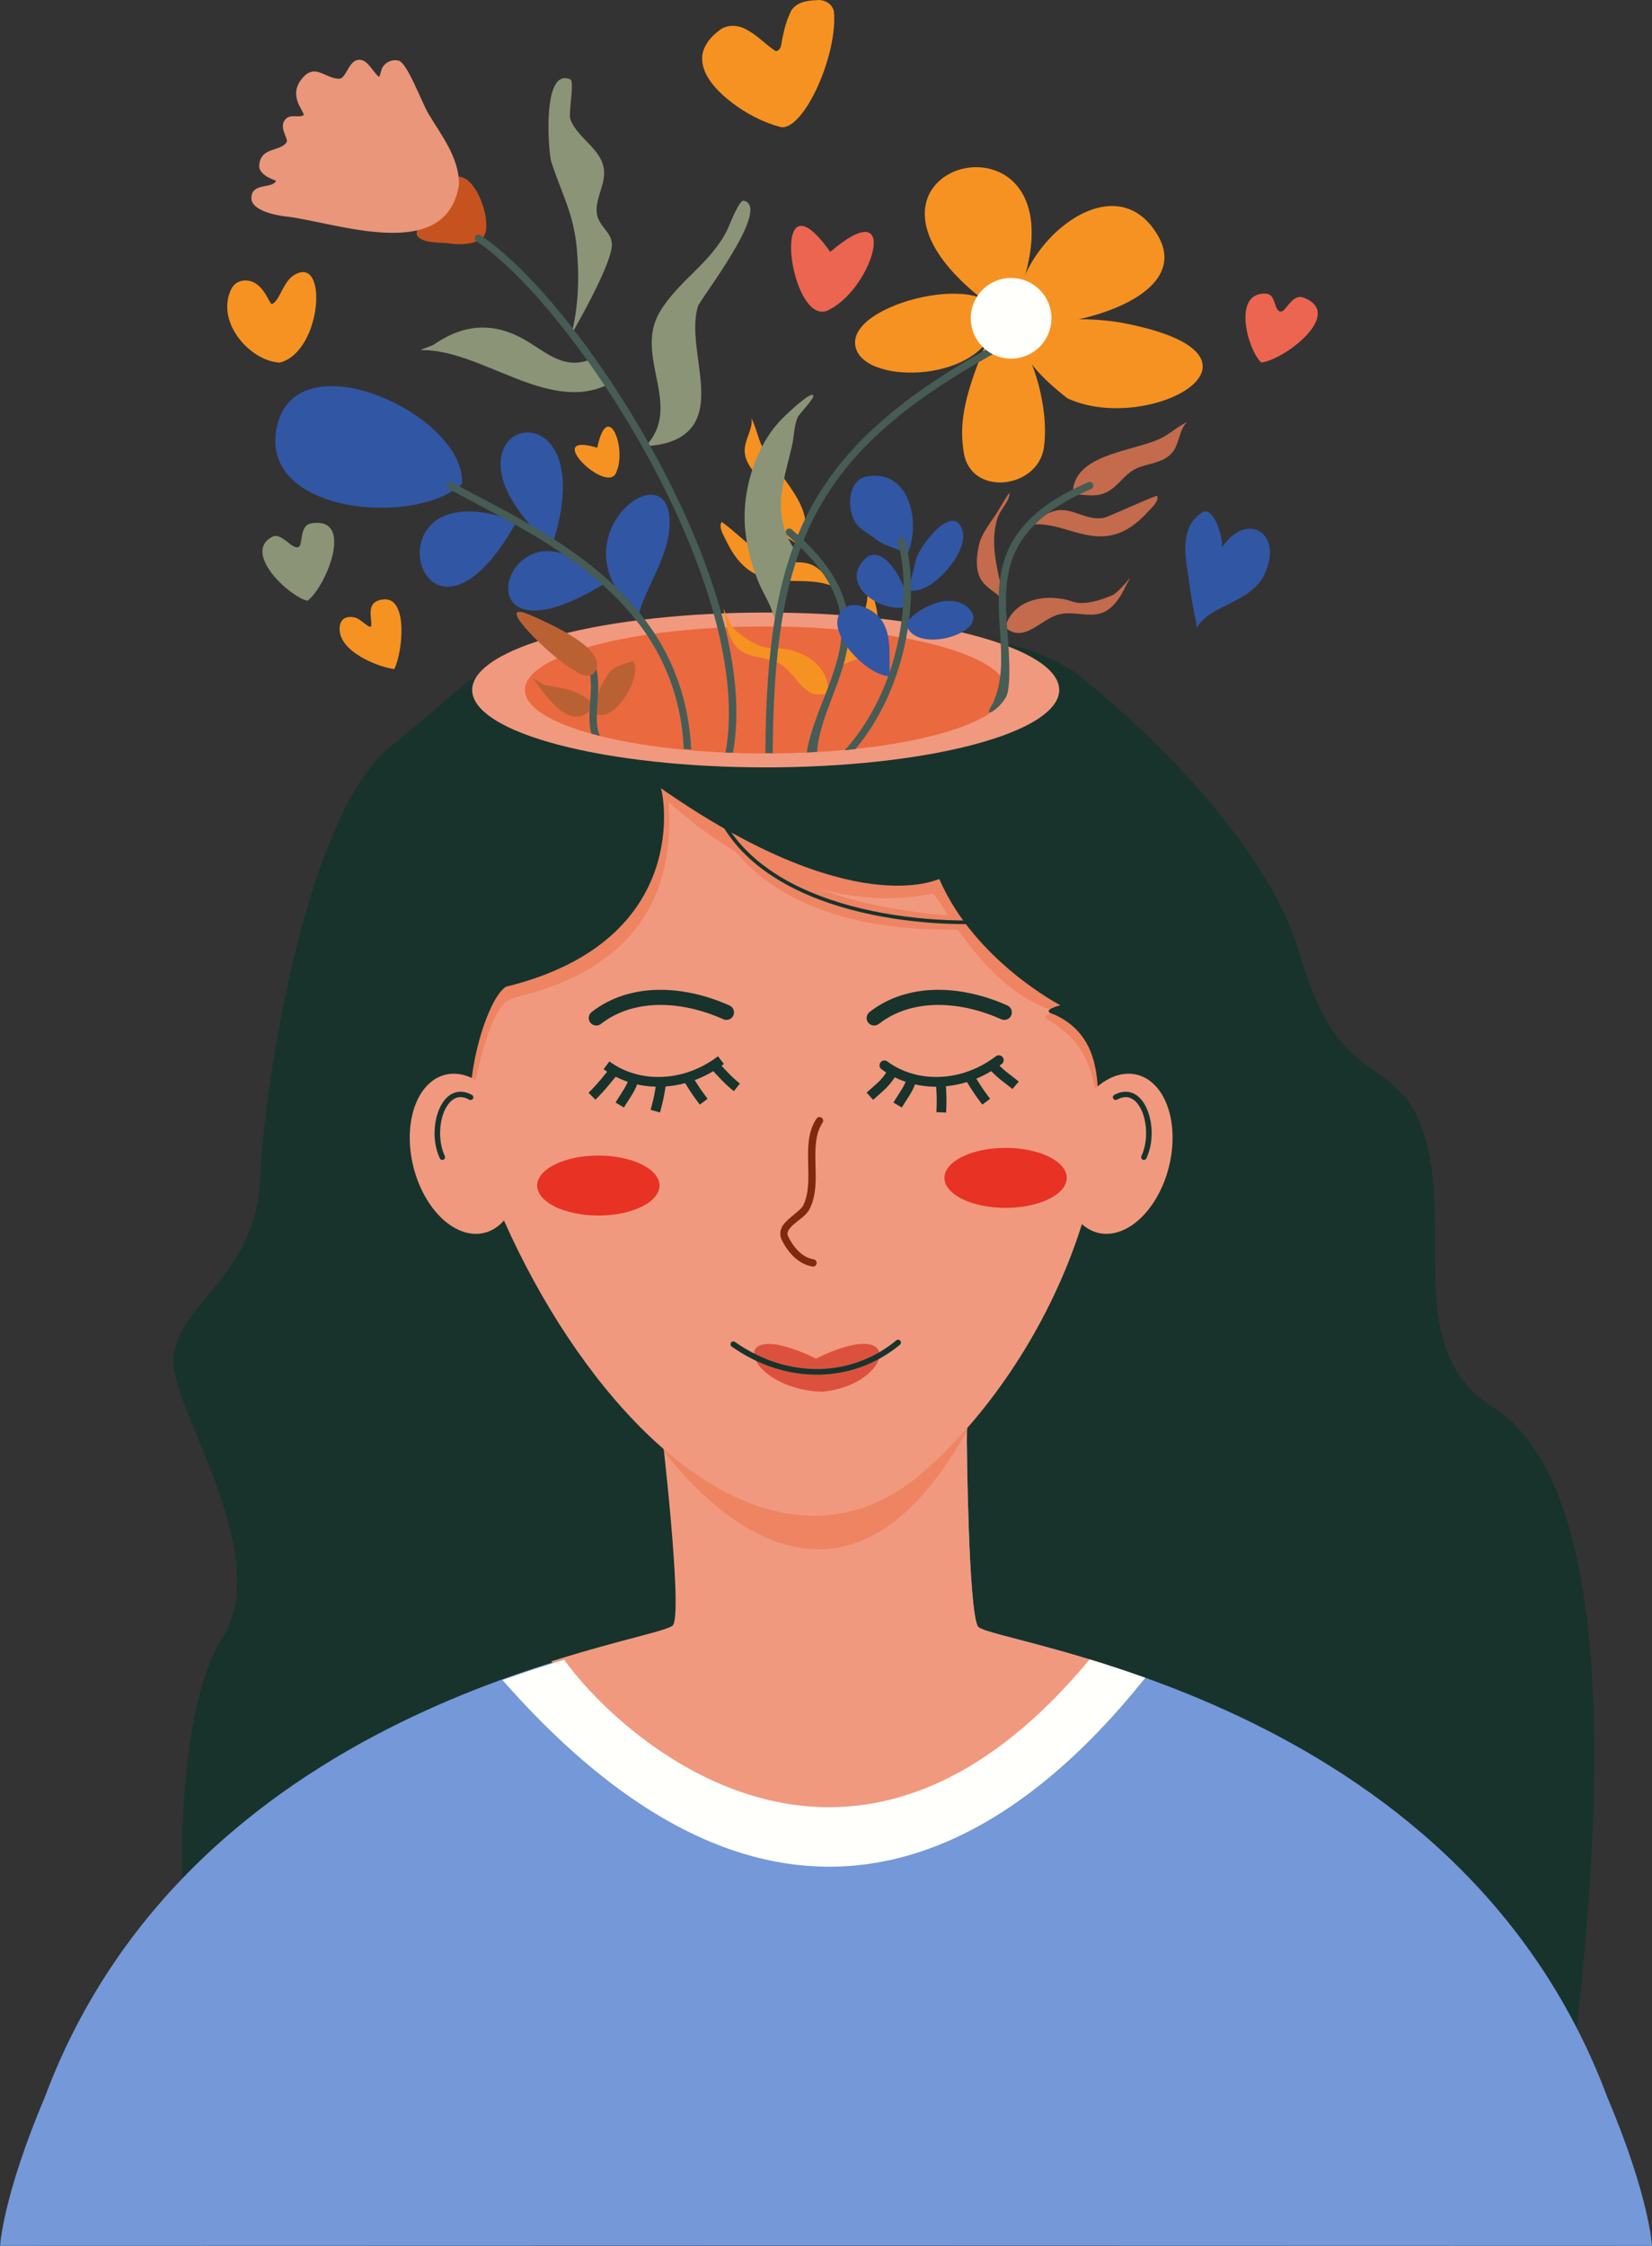 <svg xmlns="http://www.w3.org/2000/svg" zoomAndPan="magnify" preserveAspectRatio="xMidYMid meet" version="1.0"
     viewBox="125.18 26.82 556.53 756.42"><rect x="125.18" y="26.82" width="556.53" height="756.42" fill="#333333" stroke="none"/><defs><clipPath id="f8791e3282"><path d="M 125 506 L 682 506 L 682 783.297 L 125 783.297 Z M 125 506 " clip-rule="nonzero"/></clipPath><clipPath id="c4ae4f6b59"><path d="M 361 26.547 L 407 26.547 L 407 70 L 361 70 Z M 361 26.547 " clip-rule="nonzero"/></clipPath></defs><path fill="#17332c" d="M 607.977 425.293 L 560.016 460.977 C 560.016 460.977 538.449 442.789 515.102 429.684 C 514.91 429.574 514.766 429.492 514.574 429.387 C 513.914 430.117 513.246 430.855 512.559 431.645 C 509.211 435.477 498.188 436.41 498.352 431.875 C 498.926 416.109 465.469 447.992 459.449 456.871 C 420.75 513.973 440.406 589.492 457.605 580.895 C 474.805 572.301 652.957 743.523 652.957 743.523 C 653.34 720.891 684.914 540.637 629.605 501.691 C 602.152 485.859 610.531 454.16 607.977 425.293 Z M 607.977 425.293 " fill-opacity="1" fill-rule="nonzero"/><path fill="#17332c" d="M 227.867 410.387 C 223.215 409.051 218.703 407.781 214.215 406.52 C 213.48 413.266 212.992 419.289 212.816 424.023 C 211.59 456.871 183.176 467.238 183.609 485.473 C 184.043 503.707 217.922 551.031 199.68 579.25 C 181.438 607.469 185.41 699.379 192.238 672.996 C 199.059 646.637 374.609 584.457 369.082 555.371 C 364.895 533.352 303.578 411.887 283.945 438.117 C 273.465 452.121 303.621 396.473 259.438 402.105 C 244.379 406.094 244.887 415.438 227.867 410.387 Z M 227.867 410.387 " fill-opacity="1" fill-rule="nonzero"/><g clip-path="url(#f8791e3282)"><path fill="#7498d8" d="M 403.465 506.312 L 355.383 509.461 L 356.039 512.727 C 356.039 512.727 355.559 568.824 352.324 574.598 C 349.09 580.371 191.355 596.988 140.383 732.855 C 126.004 766.82 125.215 783.207 125.215 783.207 L 403.465 783.133 L 681.711 783.207 C 681.711 783.207 680.922 766.82 666.547 732.855 C 615.57 596.988 457.84 580.371 454.605 574.598 C 451.371 568.824 450.891 512.727 450.891 512.727 C 449.148 503.945 413.871 506.992 403.465 506.312 Z M 403.465 506.312 " fill-opacity="1" fill-rule="nonzero"/></g><path fill="#f1997e" d="M 347.398 502.516 L 347.703 505.258 C 347.703 505.258 355.211 568.301 351.977 574.074 C 350.953 575.898 334.512 578.875 310.918 586.359 L 334.191 616.551 C 334.191 616.551 393.223 644.605 395.684 644.605 C 398.145 644.605 426.676 646.98 426.676 646.98 L 484.727 606.57 L 497.82 587.426 C 473.086 579.531 455.656 576.473 454.605 574.598 C 451.371 568.824 450.891 512.727 450.891 512.727 L 450.977 507.113 L 403.465 506.312 Z M 347.398 502.516 " fill-opacity="1" fill-rule="nonzero"/><path fill="#ee8462" d="M 450.973 507.551 L 348.559 512.82 C 348.668 513.805 348.75 514.512 348.875 515.648 C 366.777 538.742 411.391 579.941 450.953 508.609 Z M 450.973 507.551 " fill-opacity="1" fill-rule="nonzero"/><path fill="#f1997e" d="M 277.008 314.426 C 252.18 406.977 354.965 585.758 433.367 524.98 C 469.305 495.645 512.891 425.559 492.621 346.965 C 472.348 268.375 370.379 280.656 370.379 280.656 L 300.965 288.023 Z M 277.008 314.426 " fill-opacity="1" fill-rule="nonzero"/><path fill="#ee8462" d="M 281.965 390.574 L 284.746 394.227 C 284.746 394.227 289.445 366.059 297.273 363.273 C 305.102 360.492 354.594 352.883 350.414 297.059 C 349.43 295.34 390.516 337.883 439.23 327.801 C 440.953 326.816 455.344 359.277 479.578 367.023 C 480.934 368.254 477.086 368.254 477.332 369.48 C 477.578 370.711 491.598 375.188 494.121 394.227 C 494.293 399.098 498.207 391.531 498.207 391.531 C 498.207 391.531 531.984 322.883 494.586 315.012 C 457.191 307.141 363.207 295.586 363.207 295.586 L 339.586 288.945 L 328.27 305.422 L 290.488 340.496 L 270.656 354.754 Z M 281.965 390.574 " fill-opacity="1" fill-rule="nonzero"/><path fill="#ee8462" d="M 366.688 302.883 C 366.688 302.883 379.039 343.051 453.848 339.746 C 458.195 339.051 451.586 335.574 451.586 335.574 C 451.586 335.574 387.215 334.008 373.992 304.621 C 371.383 300.273 366.688 302.883 366.688 302.883 Z M 366.688 302.883 " fill-opacity="1" fill-rule="nonzero"/><path fill="#17332c" d="M 421.41 243.98 C 375.059 243.906 331.953 255.207 285.793 255.805 C 282.008 255.23 281.297 258.414 256.582 278.379 C 232.676 297.691 218.566 366.473 214.215 406.52 C 219.344 408.328 224.133 410.219 228.141 411.004 C 234.176 412.184 239.785 413.824 245.82 415.59 C 245.828 415.59 245.832 415.594 245.84 415.594 C 251.008 416.418 261.414 414.539 264.629 409.852 C 282.324 384.031 275.473 410.82 287.145 415.426 C 277.93 400.383 288.289 363.473 295.672 359.133 C 359.441 343.473 348.391 292.684 347.797 292.273 C 412.516 337.426 440.969 322.879 441.617 322.879 C 453.562 350.449 482.406 365.387 482.406 365.387 C 482.406 365.387 475.191 367.148 480.258 368.453 C 505.844 380.023 487.48 414.133 500.602 416.406 C 533.117 422.039 504.812 414.23 512.219 433.195 C 519.109 429.906 518.875 435.031 519.062 435.137 C 523.965 452.09 559.359 462.551 559.359 462.551 C 575.281 449.688 593.426 444.332 607.977 425.293 C 607.559 420.57 606.855 415.922 605.648 411.434 C 597.047 379.508 577.391 397.312 563.262 348.809 C 549.133 300.301 487.227 253.199 487.227 253.199 C 454.129 231.82 423.242 249.926 421.41 243.977 Z M 421.41 243.98 " fill-opacity="1" fill-rule="nonzero"/><path fill="#f1997e" d="M 482.012 259.195 C 482.012 259.625 481.969 260.051 481.891 260.477 C 481.812 260.902 481.691 261.328 481.535 261.754 C 481.375 262.176 481.176 262.602 480.941 263.023 C 480.703 263.445 480.426 263.867 480.109 264.285 C 479.793 264.703 479.441 265.117 479.047 265.531 C 478.652 265.945 478.223 266.359 477.754 266.766 C 477.281 267.176 476.773 267.578 476.23 267.98 C 475.684 268.383 475.102 268.781 474.484 269.176 C 473.863 269.57 473.207 269.961 472.516 270.344 C 471.824 270.73 471.098 271.113 470.336 271.488 C 469.57 271.863 468.773 272.238 467.941 272.602 C 467.109 272.969 466.246 273.328 465.344 273.684 C 464.445 274.039 463.516 274.387 462.551 274.73 C 461.586 275.074 460.59 275.41 459.566 275.738 C 458.539 276.07 457.48 276.391 456.395 276.707 C 455.309 277.023 454.191 277.332 453.047 277.637 C 451.902 277.938 450.734 278.23 449.535 278.516 C 448.336 278.805 447.109 279.082 445.859 279.352 C 444.609 279.625 443.332 279.887 442.031 280.141 C 440.734 280.395 439.41 280.641 438.066 280.879 C 436.719 281.113 435.352 281.344 433.965 281.562 C 432.578 281.781 431.168 281.992 429.742 282.195 C 428.312 282.395 426.871 282.586 425.406 282.77 C 423.945 282.953 422.465 283.125 420.969 283.289 C 419.473 283.449 417.965 283.605 416.441 283.75 C 414.918 283.891 413.383 284.027 411.832 284.148 C 410.285 284.273 408.727 284.387 407.156 284.492 C 405.586 284.594 404.008 284.688 402.422 284.77 C 400.832 284.855 399.238 284.926 397.637 284.988 C 396.039 285.051 394.434 285.105 392.82 285.148 C 391.211 285.188 389.598 285.219 387.98 285.242 C 386.367 285.262 384.746 285.273 383.129 285.273 C 381.512 285.273 379.895 285.262 378.277 285.242 C 376.66 285.219 375.047 285.188 373.438 285.148 C 371.828 285.105 370.223 285.051 368.621 284.988 C 367.02 284.926 365.426 284.855 363.84 284.77 C 362.254 284.688 360.672 284.594 359.105 284.492 C 357.535 284.387 355.977 284.273 354.426 284.148 C 352.879 284.027 351.34 283.891 349.816 283.75 C 348.293 283.605 346.785 283.449 345.289 283.289 C 343.793 283.125 342.316 282.953 340.852 282.77 C 339.391 282.586 337.945 282.395 336.52 282.195 C 335.09 281.992 333.684 281.781 332.297 281.562 C 330.906 281.344 329.539 281.113 328.195 280.879 C 326.848 280.641 325.527 280.395 324.227 280.141 C 322.926 279.887 321.652 279.625 320.402 279.352 C 319.148 279.082 317.926 278.805 316.727 278.516 C 315.527 278.23 314.355 277.938 313.211 277.637 C 312.066 277.332 310.953 277.023 309.863 276.707 C 308.777 276.391 307.723 276.07 306.695 275.738 C 305.668 275.41 304.672 275.074 303.707 274.73 C 302.746 274.387 301.812 274.039 300.914 273.684 C 300.016 273.328 299.148 272.969 298.316 272.602 C 297.484 272.238 296.688 271.863 295.926 271.488 C 295.164 271.113 294.434 270.73 293.742 270.344 C 293.051 269.961 292.395 269.57 291.777 269.176 C 291.156 268.781 290.574 268.383 290.031 267.98 C 289.484 267.578 288.977 267.176 288.508 266.766 C 288.039 266.359 287.605 265.945 287.215 265.531 C 286.82 265.117 286.465 264.703 286.148 264.285 C 285.832 263.867 285.559 263.445 285.32 263.023 C 285.082 262.602 284.883 262.176 284.727 261.754 C 284.566 261.328 284.449 260.902 284.367 260.477 C 284.289 260.051 284.25 259.625 284.25 259.195 C 284.25 258.77 284.289 258.344 284.367 257.918 C 284.449 257.492 284.566 257.066 284.727 256.641 C 284.883 256.215 285.082 255.793 285.32 255.371 C 285.559 254.949 285.832 254.527 286.148 254.109 C 286.465 253.691 286.82 253.273 287.215 252.859 C 287.605 252.449 288.039 252.035 288.508 251.629 C 288.977 251.219 289.484 250.812 290.031 250.414 C 290.574 250.012 291.156 249.613 291.777 249.219 C 292.395 248.824 293.051 248.434 293.742 248.047 C 294.434 247.664 295.164 247.281 295.926 246.906 C 296.688 246.527 297.484 246.156 298.316 245.793 C 299.148 245.426 300.016 245.066 300.914 244.711 C 301.812 244.355 302.746 244.008 303.707 243.664 C 304.672 243.32 305.668 242.984 306.695 242.656 C 307.723 242.324 308.777 242.004 309.863 241.688 C 310.953 241.371 312.066 241.062 313.211 240.758 C 314.355 240.457 315.527 240.164 316.727 239.875 C 317.926 239.59 319.148 239.312 320.402 239.039 C 321.652 238.77 322.926 238.508 324.227 238.254 C 325.527 238 326.848 237.754 328.195 237.516 C 329.539 237.277 330.906 237.051 332.297 236.832 C 333.684 236.613 335.09 236.402 336.52 236.199 C 337.945 236 339.391 235.809 340.852 235.625 C 342.316 235.441 343.797 235.27 345.289 235.105 C 346.785 234.941 348.293 234.789 349.816 234.645 C 351.34 234.504 352.879 234.367 354.426 234.246 C 355.977 234.121 357.535 234.008 359.105 233.902 C 360.672 233.801 362.254 233.707 363.84 233.621 C 365.426 233.539 367.02 233.465 368.621 233.402 C 370.223 233.34 371.828 233.289 373.438 233.246 C 375.047 233.207 376.66 233.176 378.277 233.152 C 379.895 233.133 381.512 233.121 383.129 233.121 C 384.746 233.121 386.367 233.133 387.98 233.152 C 389.598 233.176 391.211 233.207 392.82 233.246 C 394.434 233.289 396.039 233.34 397.637 233.402 C 399.238 233.465 400.832 233.539 402.422 233.621 C 404.008 233.707 405.586 233.801 407.156 233.902 C 408.727 234.008 410.285 234.121 411.832 234.246 C 413.383 234.367 414.918 234.504 416.441 234.645 C 417.965 234.789 419.473 234.941 420.969 235.105 C 422.465 235.27 423.945 235.441 425.406 235.625 C 426.871 235.809 428.312 236 429.742 236.199 C 431.168 236.402 432.578 236.613 433.965 236.832 C 435.352 237.051 436.719 237.277 438.066 237.516 C 439.41 237.754 440.734 238 442.031 238.254 C 443.332 238.508 444.609 238.77 445.859 239.039 C 447.109 239.312 448.336 239.59 449.535 239.875 C 450.734 240.164 451.902 240.457 453.047 240.758 C 454.191 241.062 455.309 241.371 456.395 241.688 C 457.48 242.004 458.539 242.324 459.566 242.656 C 460.59 242.984 461.586 243.32 462.551 243.664 C 463.516 244.008 464.445 244.355 465.344 244.711 C 466.246 245.066 467.109 245.426 467.941 245.793 C 468.773 246.156 469.57 246.527 470.336 246.906 C 471.098 247.281 471.824 247.664 472.516 248.047 C 473.207 248.434 473.863 248.824 474.484 249.219 C 475.102 249.613 475.684 250.012 476.23 250.414 C 476.773 250.812 477.281 251.219 477.754 251.629 C 478.223 252.035 478.652 252.449 479.047 252.859 C 479.441 253.273 479.793 253.691 480.109 254.109 C 480.426 254.527 480.703 254.949 480.941 255.371 C 481.176 255.793 481.375 256.215 481.535 256.641 C 481.691 257.066 481.812 257.492 481.891 257.918 C 481.969 258.344 482.012 258.77 482.012 259.195 Z M 482.012 259.195 " fill-opacity="1" fill-rule="nonzero"/><path fill="#eb693f" d="M 464.258 259.195 C 464.258 259.898 464.125 260.598 463.867 261.293 C 463.605 261.992 463.215 262.684 462.699 263.371 C 462.18 264.059 461.535 264.738 460.762 265.406 C 459.992 266.078 459.098 266.738 458.082 267.383 C 457.062 268.031 455.93 268.664 454.676 269.281 C 453.426 269.898 452.059 270.5 450.586 271.082 C 449.109 271.664 447.527 272.227 445.84 272.77 C 444.156 273.312 442.375 273.828 440.496 274.324 C 438.617 274.82 436.648 275.289 434.598 275.734 C 432.543 276.18 430.41 276.598 428.203 276.984 C 425.992 277.375 423.715 277.734 421.371 278.066 C 419.031 278.395 416.629 278.695 414.176 278.961 C 411.723 279.23 409.223 279.465 406.68 279.668 C 404.137 279.871 401.562 280.043 398.957 280.18 C 396.352 280.316 393.727 280.418 391.082 280.488 C 388.438 280.555 385.785 280.59 383.129 280.59 C 380.473 280.59 377.82 280.555 375.18 280.488 C 372.535 280.418 369.91 280.316 367.305 280.18 C 364.695 280.043 362.121 279.871 359.578 279.668 C 357.039 279.465 354.539 279.23 352.082 278.961 C 349.629 278.695 347.23 278.395 344.887 278.066 C 342.543 277.734 340.266 277.375 338.059 276.984 C 335.848 276.598 333.719 276.18 331.664 275.734 C 329.609 275.289 327.645 274.82 325.766 274.324 C 323.887 273.828 322.105 273.312 320.418 272.77 C 318.734 272.227 317.152 271.664 315.676 271.082 C 314.199 270.5 312.836 269.898 311.582 269.281 C 310.328 268.664 309.195 268.031 308.18 267.383 C 307.16 266.738 306.27 266.078 305.496 265.406 C 304.727 264.738 304.082 264.059 303.562 263.371 C 303.043 262.684 302.652 261.992 302.395 261.293 C 302.133 260.598 302.004 259.898 302.004 259.195 C 302.004 258.496 302.133 257.797 302.395 257.102 C 302.652 256.402 303.043 255.711 303.562 255.023 C 304.082 254.336 304.727 253.656 305.496 252.988 C 306.27 252.316 307.16 251.656 308.18 251.012 C 309.195 250.363 310.328 249.73 311.582 249.113 C 312.836 248.496 314.199 247.895 315.676 247.312 C 317.152 246.73 318.734 246.168 320.418 245.625 C 322.105 245.082 323.887 244.566 325.766 244.07 C 327.645 243.574 329.609 243.105 331.664 242.66 C 333.719 242.215 335.848 241.797 338.059 241.41 C 340.266 241.02 342.543 240.66 344.887 240.328 C 347.23 240 349.629 239.699 352.082 239.434 C 354.539 239.164 357.039 238.93 359.578 238.727 C 362.121 238.52 364.695 238.352 367.305 238.215 C 369.91 238.078 372.535 237.977 375.18 237.906 C 377.82 237.836 380.473 237.805 383.129 237.805 C 385.785 237.805 388.438 237.836 391.082 237.906 C 393.727 237.977 396.352 238.078 398.957 238.215 C 401.562 238.352 404.137 238.52 406.68 238.727 C 409.223 238.93 411.723 239.164 414.176 239.434 C 416.629 239.699 419.031 240 421.371 240.328 C 423.715 240.66 425.992 241.02 428.203 241.41 C 430.41 241.797 432.543 242.215 434.598 242.66 C 436.648 243.105 438.617 243.574 440.496 244.07 C 442.375 244.566 444.156 245.082 445.84 245.625 C 447.527 246.168 449.109 246.73 450.586 247.312 C 452.059 247.895 453.426 248.496 454.676 249.113 C 455.93 249.73 457.062 250.363 458.082 251.012 C 459.098 251.656 459.992 252.316 460.762 252.988 C 461.535 253.656 462.18 254.336 462.699 255.023 C 463.215 255.711 463.605 256.402 463.867 257.102 C 464.125 257.797 464.258 258.496 464.258 259.195 Z M 464.258 259.195 " fill-opacity="1" fill-rule="nonzero"/><path fill="#8b9477" d="M 324.398 147.785 C 315.68 151.254 310.379 146.43 303.32 142.062 C 292.34 135.262 282.117 135.508 271.492 142.77 C 270.234 143.629 265.82 144.711 267.348 144.711 C 287.504 144.711 309.336 165.621 329.277 156.656 C 332.355 155.273 324.871 151.125 324.398 147.785 Z M 324.398 147.785 " fill-opacity="1" fill-rule="nonzero"/><path fill="#8b9477" d="M 317.699 139.414 C 320.094 129.668 320.383 120.43 319.48 110.379 C 318.426 98.637 314.172 91.57 310.895 81.266 C 309.934 78.234 307.598 49.199 317.379 53.598 C 318.699 54.188 316.723 64.887 317.262 66.695 C 318.859 72.047 325.566 75.82 327.859 81.055 C 330.406 86.867 326.449 91.484 326.168 97.07 C 325.879 102.746 330.984 104.273 331.305 108.883 C 331.707 114.637 320.742 134.082 317.699 139.414 Z M 317.699 139.414 " fill-opacity="1" fill-rule="nonzero"/><path fill="#8b9477" d="M 342.684 177.074 C 349.234 176.758 356.531 174.848 359.676 168.387 C 364.75 157.957 356.863 141.742 360.289 130.004 C 360.973 127.656 385.363 96.578 375.707 94.406 C 374.168 94.062 370.793 103.008 370.188 104.223 C 364.512 115.648 353.844 121.199 347.5 131.789 C 338.5 146.82 355.531 163.508 342.684 177.074 Z M 342.684 177.074 " fill-opacity="1" fill-rule="nonzero"/><path fill="#f1997e" d="M 518.59 421.199 C 518.344 422.062 518.07 422.914 517.77 423.754 C 517.469 424.594 517.141 425.418 516.789 426.227 C 516.438 427.035 516.066 427.824 515.668 428.594 C 515.27 429.367 514.848 430.113 514.406 430.836 C 513.965 431.562 513.508 432.258 513.027 432.93 C 512.547 433.602 512.051 434.242 511.535 434.855 C 511.02 435.469 510.492 436.047 509.949 436.594 C 509.406 437.141 508.848 437.652 508.281 438.125 C 507.715 438.602 507.137 439.039 506.551 439.441 C 505.965 439.84 505.371 440.203 504.773 440.523 C 504.172 440.844 503.57 441.125 502.965 441.363 C 502.355 441.605 501.75 441.801 501.141 441.957 C 500.535 442.109 499.93 442.223 499.324 442.289 C 498.723 442.359 498.125 442.387 497.531 442.367 C 496.938 442.348 496.355 442.289 495.777 442.184 C 495.199 442.078 494.633 441.934 494.078 441.742 C 493.523 441.555 492.98 441.32 492.453 441.047 C 491.926 440.773 491.41 440.461 490.914 440.105 C 490.418 439.75 489.941 439.359 489.48 438.926 C 489.023 438.492 488.582 438.023 488.164 437.52 C 487.746 437.016 487.352 436.473 486.977 435.898 C 486.605 435.324 486.254 434.719 485.93 434.082 C 485.605 433.445 485.309 432.781 485.035 432.086 C 484.766 431.395 484.52 430.672 484.301 429.93 C 484.082 429.184 483.895 428.418 483.734 427.633 C 483.57 426.844 483.441 426.039 483.336 425.219 C 483.234 424.395 483.16 423.559 483.117 422.707 C 483.074 421.855 483.059 420.996 483.078 420.129 C 483.094 419.258 483.137 418.383 483.215 417.504 C 483.289 416.621 483.395 415.738 483.527 414.855 C 483.664 413.973 483.824 413.094 484.02 412.215 C 484.211 411.34 484.43 410.469 484.676 409.605 C 484.926 408.742 485.199 407.891 485.5 407.051 C 485.801 406.211 486.125 405.387 486.477 404.578 C 486.828 403.77 487.203 402.98 487.602 402.211 C 487.996 401.441 488.418 400.691 488.859 399.969 C 489.301 399.242 489.762 398.547 490.242 397.875 C 490.719 397.203 491.219 396.562 491.73 395.949 C 492.246 395.336 492.773 394.758 493.32 394.211 C 493.863 393.664 494.418 393.156 494.984 392.68 C 495.555 392.203 496.129 391.766 496.715 391.363 C 497.301 390.965 497.895 390.602 498.496 390.281 C 499.094 389.961 499.695 389.68 500.305 389.441 C 500.91 389.203 501.516 389.004 502.125 388.852 C 502.73 388.695 503.336 388.582 503.941 388.516 C 504.543 388.445 505.141 388.422 505.734 388.438 C 506.328 388.457 506.914 388.516 507.488 388.621 C 508.066 388.727 508.633 388.871 509.188 389.062 C 509.742 389.254 510.285 389.484 510.812 389.758 C 511.344 390.031 511.855 390.344 512.352 390.699 C 512.848 391.055 513.324 391.449 513.785 391.879 C 514.246 392.312 514.684 392.781 515.102 393.285 C 515.52 393.793 515.918 394.332 516.289 394.906 C 516.664 395.48 517.012 396.086 517.336 396.723 C 517.66 397.359 517.957 398.023 518.23 398.719 C 518.504 399.414 518.746 400.133 518.965 400.875 C 519.184 401.621 519.371 402.387 519.535 403.172 C 519.695 403.961 519.828 404.766 519.93 405.59 C 520.031 406.41 520.105 407.246 520.148 408.098 C 520.191 408.949 520.207 409.809 520.191 410.68 C 520.176 411.547 520.129 412.422 520.055 413.305 C 519.977 414.184 519.871 415.066 519.738 415.949 C 519.605 416.832 519.441 417.711 519.25 418.59 C 519.059 419.465 518.836 420.336 518.59 421.199 Z M 518.59 421.199 " fill-opacity="1" fill-rule="nonzero"/><path fill="#fffffb" d="M 492.262 585.688 C 411.207 683.426 333.602 611.547 315.246 585.824 C 312.082 586.762 308.754 587.797 305.281 588.93 C 303.68 589.453 302.039 590.004 300.379 590.57 C 300.121 590.66 299.863 590.746 299.605 590.836 C 297.914 591.418 296.203 592.016 294.457 592.645 C 396.598 708.922 475.207 636.695 511.016 591.887 C 504.355 589.5 498.078 587.457 492.262 585.688 Z M 492.262 585.688 " fill-opacity="1" fill-rule="nonzero"/><path fill="#3156a4" d="M 431.398 225.645 C 431.918 222.141 433.035 218.785 433.742 215.324 C 434.594 211.164 446.469 195.312 449.496 205.707 C 451.5 212.594 438.969 227.484 431.398 225.645 Z M 431.398 225.645 " fill-opacity="1" fill-rule="nonzero"/><path fill="#17332c" d="M 367.055 382.562 C 355.371 391.465 340.375 391.629 330.48 384.301 L 328.527 386.934 C 339.707 395.219 356.297 394.879 369.043 385.168 Z M 367.055 382.562 " fill-opacity="1" fill-rule="nonzero"/><path fill="#17332c" d="M 331.453 385.738 C 328.582 389.035 326.797 391.602 323.465 394.848 L 325.754 397.195 C 329.285 393.758 331.172 391.055 333.926 387.887 Z M 331.453 385.738 " fill-opacity="1" fill-rule="nonzero"/><path fill="#17332c" d="M 337.391 389.012 C 336.219 393.051 334.902 394.199 332.551 398.152 L 335.371 399.828 C 337.582 396.109 339.23 394.449 340.543 389.926 Z M 337.391 389.012 " fill-opacity="1" fill-rule="nonzero"/><path fill="#17332c" d="M 346.352 391.07 C 345.754 394.895 345.527 396.395 344.363 400.613 L 347.527 401.484 C 348.715 397.176 348.996 395.398 349.598 391.578 Z M 346.352 391.07 " fill-opacity="1" fill-rule="nonzero"/><path fill="#17332c" d="M 358.355 389.211 L 355.559 390.922 C 357.625 394.297 358.582 395.734 360.93 398.852 L 363.551 396.883 C 361.238 393.809 360.406 392.555 358.355 389.211 Z M 358.355 389.211 " fill-opacity="1" fill-rule="nonzero"/><path fill="#17332c" d="M 366.672 383.98 L 364.203 386.141 C 367.137 389.484 369.652 392.141 372.402 394.324 L 374.441 391.758 C 371.945 389.777 369.555 387.27 366.672 383.98 Z M 366.672 383.98 " fill-opacity="1" fill-rule="nonzero"/><path fill="#17332c" d="M 346.43 360.199 C 338.387 360.418 330.773 362.754 324.488 367.676 C 324.223 367.887 324.008 368.137 323.844 368.43 C 323.676 368.723 323.574 369.039 323.535 369.371 C 323.492 369.707 323.52 370.035 323.609 370.363 C 323.699 370.688 323.852 370.98 324.059 371.246 C 324.266 371.512 324.516 371.727 324.812 371.891 C 325.105 372.059 325.418 372.16 325.754 372.199 C 326.086 372.242 326.418 372.215 326.742 372.125 C 327.066 372.035 327.359 371.887 327.625 371.676 C 338.266 363.344 354.082 363.504 368.871 370.098 C 369.18 370.234 369.5 370.309 369.836 370.316 C 370.176 370.324 370.5 370.27 370.816 370.148 C 371.129 370.027 371.41 369.852 371.652 369.621 C 371.898 369.391 372.09 369.121 372.227 368.812 C 372.363 368.504 372.438 368.184 372.445 367.844 C 372.457 367.508 372.402 367.184 372.281 366.867 C 372.16 366.555 371.984 366.273 371.75 366.027 C 371.52 365.785 371.25 365.594 370.941 365.457 C 362.945 361.891 354.473 359.984 346.43 360.199 Z M 346.43 360.199 " fill-opacity="1" fill-rule="nonzero"/><path fill="#17332c" d="M 366.984 298.914 L 365.848 299.387 C 372.891 316.285 389.418 326.48 408.09 332.125 C 426.766 337.77 447.641 338.891 463.633 337.582 L 463.535 336.359 C 447.684 337.652 426.922 336.531 408.445 330.949 C 389.973 325.363 373.832 315.348 366.984 298.914 Z M 366.984 298.914 " fill-opacity="1" fill-rule="nonzero"/><path fill="#f69222" d="M 407.102 224.914 C 394.965 218.508 379.594 229.555 369.84 208.949 C 369.133 207.453 367.082 204.273 368.285 202.676 C 368.609 202.246 381.559 213.969 383.18 214.914 C 388.312 217.902 394.492 214.633 399.484 217.449 C 403.918 219.949 405.594 225.172 409.008 228.043 " fill-opacity="1" fill-rule="nonzero"/><path fill="#f69222" d="M 407.062 251.602 C 411.492 243.629 417.539 235.293 417.508 225.777 C 417.5 222.816 415.633 219.891 415.945 216.941 C 416.176 214.777 417.477 221.023 418.004 223.133 C 419.055 227.34 421.199 231.961 420.781 236.402 C 419.285 252.375 410.348 247.176 405.797 253.309 " fill-opacity="1" fill-rule="nonzero"/><path fill="#f69222" d="M 404.203 260.102 C 404.512 249.871 393.848 244.691 384.883 245.062 C 380.883 245.227 375.715 241.535 372.844 239.027 C 370.895 237.324 368.289 229.805 368.969 232.301 C 369.73 235.109 369.828 240.938 373.355 244.797 C 376.836 248.613 383.297 247.84 387.758 250.305 C 393.664 253.562 396.141 263.457 404.203 260.102 Z M 404.203 260.102 " fill-opacity="1" fill-rule="nonzero"/><path fill="#f69222" d="M 394.242 210.262 C 402.543 199.32 386.25 186.359 381.805 176.945 C 380.59 174.371 380.047 171.547 378.906 168.957 C 378.727 168.555 378.25 167.34 378.332 167.77 C 378.992 171.277 375.625 175.383 376.086 179.391 C 376.594 183.82 380.293 186.621 382.316 190.324 C 384.508 194.332 383.535 198.887 385.453 202.816 C 387.812 207.656 392.684 208.34 395.582 211.922 " fill-opacity="1" fill-rule="nonzero"/><path fill="#465c55" d="M 390.977 204.824 C 390.652 204.852 390.352 205.004 390.141 205.25 C 389.699 205.77 389.762 206.543 390.277 206.984 C 403.152 217.953 407.773 227.375 408.57 236.035 C 409.367 244.691 406.27 252.773 403.16 260.93 C 402.344 263.039 397.594 274.418 396.98 280.277 C 398.086 280.199 399.23 280.113 400.441 280.027 C 400.879 273.957 403.102 267.98 405.457 261.805 C 408.562 253.656 411.883 245.18 411.02 235.809 C 410.16 226.438 405.059 216.348 391.871 205.113 C 391.75 205.008 391.605 204.93 391.453 204.879 C 391.301 204.828 391.141 204.812 390.977 204.824 Z M 390.977 204.824 " fill-opacity="1" fill-rule="nonzero"/><path fill="#3156a4" d="M 424.918 254.566 C 417.363 254.668 401.777 238.734 409.203 231.984 C 411.152 230.215 413.75 230.316 416.078 231.215 C 426.812 235.348 424.488 245.934 424.918 254.566 Z M 424.918 254.566 " fill-opacity="1" fill-rule="nonzero"/><path fill="#8b9477" d="M 393.266 212.426 C 384.926 200.844 388.91 189.742 391.922 177.328 C 392.734 173.973 392.543 170.559 393.934 167.316 C 394.414 166.191 399.625 160.949 399.176 160.02 C 398.359 158.34 389.605 166.891 388.852 167.645 C 379.879 176.562 375.195 191.637 376.121 204.07 C 376.598 210.434 378.262 216.879 380.668 222.762 C 381.891 225.742 383.59 228.445 384.82 231.402 C 385.379 232.746 386.594 236.879 386.547 235.422 C 386.301 228.137 394.457 220.477 393.266 212.426 Z M 393.266 212.426 " fill-opacity="1" fill-rule="nonzero"/><path fill="#3156a4" d="M 299.191 202.547 C 245.836 182.094 266.82 260.758 299.191 202.547 Z M 299.191 202.547 " fill-opacity="1" fill-rule="nonzero"/><path fill="#3156a4" d="M 311.09 210.828 C 263.766 168.938 330.785 151.168 311.09 210.828 Z M 311.09 210.828 " fill-opacity="1" fill-rule="nonzero"/><path fill="#3156a4" d="M 431.328 232.145 C 432.301 226.988 423.172 207.973 416.312 215.285 C 408.004 224.141 422.199 233.203 430.227 231.262 " fill-opacity="1" fill-rule="nonzero"/><path fill="#3156a4" d="M 280.801 189.855 C 282.426 166.949 225.793 140.422 218.598 169.949 C 211.336 199.762 264.871 204.414 280.801 189.855 Z M 280.801 189.855 " fill-opacity="1" fill-rule="nonzero"/><path fill="#3156a4" d="M 328.449 223.59 C 296.98 186.656 275.699 255.926 328.449 223.59 Z M 328.449 223.59 " fill-opacity="1" fill-rule="nonzero"/><path fill="#3156a4" d="M 340.371 233.57 C 309.441 208.07 353.633 175.344 350.613 205.578 C 349.648 215.195 343.031 224.289 340.371 233.57 Z M 340.371 233.57 " fill-opacity="1" fill-rule="nonzero"/><path fill="#ec6551" d="M 404.863 111.648 C 383.609 81.633 391.406 139.047 404.738 131.02 C 419.477 123.391 428.859 91.172 404.863 111.648 Z M 404.863 111.648 " fill-opacity="1" fill-rule="nonzero"/><g clip-path="url(#c4ae4f6b59)"><path fill="#f69222" d="M 388.293 69.641 C 380.949 67.719 374.195 63.766 368.555 58.73 C 364.992 55.379 361.398 50.98 361.738 45.789 C 362.102 42.031 364.844 38.965 367.785 36.84 C 370.562 34.84 374.344 35.297 377.117 37.047 C 380.547 38.945 383.234 41.914 386.484 44.047 C 388.684 43.906 388.387 40.676 388.902 39.051 C 389.516 36.07 390.242 33.422 391.789 30.293 C 393.699 27.562 396.871 27.004 400.133 26.891 C 402.668 26.5 405.434 27.926 406.094 30.508 C 407.59 44.82 396.16 70.625 388.293 69.641 Z M 388.293 69.641 " fill-opacity="1" fill-rule="nonzero"/></g><path fill="#f69222" d="M 413.988 145.277 C 419.797 157.004 459.523 154.84 460.965 133.02 C 458.137 117.148 406.383 129.934 413.988 145.277 Z M 413.988 145.277 " fill-opacity="1" fill-rule="nonzero"/><path fill="#f69222" d="M 465.105 134.031 C 385.52 81.551 502.578 52.309 465.105 134.031 Z M 465.105 134.031 " fill-opacity="1" fill-rule="nonzero"/><path fill="#f69222" d="M 449.848 179.195 C 452.227 194.297 474.844 191.484 476.859 177.516 C 479.699 157.789 465.273 123.777 457.164 143.008 C 449.051 162.238 448.543 170.887 449.852 179.195 Z M 449.848 179.195 " fill-opacity="1" fill-rule="nonzero"/><path fill="#f69222" d="M 503.461 135.598 C 489.453 132.918 447.629 131.898 484.797 160.988 C 512.355 173.66 561.059 146.617 503.461 135.598 Z M 503.461 135.598 " fill-opacity="1" fill-rule="nonzero"/><path fill="#f69222" d="M 468.07 135.535 C 463.586 113.309 499.223 79.43 515.078 105.844 C 528.461 128.141 481.426 138.754 468.07 135.535 Z M 468.07 135.535 " fill-opacity="1" fill-rule="nonzero"/><path fill="#3156a4" d="M 430.863 213.5 C 427.66 211.367 423.43 210.922 420.398 208.535 C 418.234 206.832 414.812 205.109 413.336 202.762 C 410.355 198.023 410.672 188.039 417.777 187.16 C 432.488 185.344 435.188 203.922 430.863 213.5 Z M 430.863 213.5 " fill-opacity="1" fill-rule="nonzero"/><path fill="#8b9477" d="M 228.742 229.156 C 234.969 224.59 244.758 200.816 230.188 203.055 C 225.773 203.734 227.418 210.336 225.715 211.062 C 223.551 211.984 220.02 206.023 216.949 207.586 C 206.754 212.77 222.34 227.617 228.742 229.156 Z M 228.742 229.156 " fill-opacity="1" fill-rule="nonzero"/><path fill="#f69222" d="M 257.996 252.168 C 252.543 251.477 239.387 246.324 239.586 238.473 C 239.668 235.215 241.828 234.098 244.82 234.824 C 246.969 235.344 250.254 239.477 250.277 237.266 C 250.312 234.195 248.488 229.352 254.266 228.703 C 262.926 227.727 260.746 246.918 257.996 252.168 Z M 257.996 252.168 " fill-opacity="1" fill-rule="nonzero"/><path fill="#ba6134" d="M 325.348 266.16 C 325.383 263.781 326.445 261.504 327.148 259.25 C 327.73 257.395 328.98 255.543 330 253.902 C 331.199 251.969 333.426 251.027 335.516 250.383 C 335.727 250.316 338.379 249.367 338.523 249.555 C 341.945 254.039 332.02 271.891 324.898 266.73 " fill-opacity="1" fill-rule="nonzero"/><path fill="#f69222" d="M 219.453 148.938 C 233.781 145.223 235.852 112.043 224.102 119.562 C 220.547 121.836 219.391 128.047 216.871 129.219 C 215.922 129.66 214.188 121.781 208.375 121.301 C 206.031 121.109 204.031 122.18 203.027 124.297 C 197.738 135.461 209.609 148.52 219.453 148.938 Z M 219.453 148.938 " fill-opacity="1" fill-rule="nonzero"/><path fill="#c6531f" d="M 287.898 106.758 C 285.59 109.105 279.98 109.402 276.746 108.82 C 273.656 108.266 268.07 109.098 265.773 106.25 C 264 104.043 273.641 86.938 279.359 86.367 C 285.852 85.719 291.465 102.621 287.898 106.758 Z M 287.898 106.758 " fill-opacity="1" fill-rule="nonzero"/><path fill="#e9967b" d="M 279.836 88.906 C 279.789 79.793 273.984 72.59 269.504 65.109 C 267.207 61.277 262.453 48.016 259.461 47.242 C 257.309 46.684 255.062 47.711 253.957 49.625 C 253.707 50.059 253.062 52.836 252.902 52.727 C 250.703 51.207 248.914 46.133 245.422 47.066 C 242.523 47.836 241.699 53.391 239.359 53.348 C 234.41 53.258 231.168 47.578 226.539 53.785 C 224.602 56.379 224.582 58.918 225.703 61.805 C 225.816 62.102 227.652 65.418 227.582 65.48 C 226.191 66.727 223.281 65.059 221.469 66.852 C 218.781 69.516 222.465 73.574 221.738 74.715 C 219.656 77.988 212.977 76.18 212.512 82.473 C 212.242 86.062 218.242 87.621 218.207 87.699 C 216.941 90.547 209.867 88.145 209.867 93.586 C 209.867 97.773 218.324 99.371 221.203 99.684 C 238.113 101.508 275.57 116.156 279.836 88.906 Z M 279.836 88.906 " fill-opacity="1" fill-rule="nonzero"/><path fill="#3156a4" d="M 536.758 211.234 C 537.48 208.621 534.148 196.781 530.066 199.445 C 523.434 203.777 523.992 212.188 525.324 219.582 C 526.051 225.75 527.094 231.441 528.164 236.668 C 528.266 237.145 528.238 238.512 528.48 238.09 C 533.008 230.344 546.727 229.934 551.234 220.141 C 557.543 206.434 545.449 198.629 536.758 211.234 Z M 536.758 211.234 " fill-opacity="1" fill-rule="nonzero"/><path fill="#dc513d" d="M 400.082 484.375 C 368.398 468.945 375.805 494.586 402.012 495.562 C 425.641 493.48 430.891 469.211 400.082 484.375 Z M 400.082 484.375 " fill-opacity="1" fill-rule="nonzero"/><path fill="#17332c" d="M 427.816 478.035 C 427.555 478.012 427.32 478.086 427.121 478.254 C 412.129 490.688 390.676 491.383 372.781 478.773 C 372.566 478.621 372.328 478.566 372.07 478.613 C 371.809 478.656 371.602 478.789 371.453 479.004 C 371.301 479.219 371.246 479.457 371.293 479.715 C 371.336 479.977 371.465 480.184 371.684 480.336 C 390.191 493.379 412.684 492.707 428.34 479.723 C 428.543 479.555 428.656 479.336 428.68 479.074 C 428.703 478.812 428.633 478.582 428.465 478.379 C 428.297 478.176 428.078 478.059 427.816 478.035 Z M 427.816 478.035 " fill-opacity="1" fill-rule="nonzero"/><path fill="#17332c" d="M 460.668 382.562 C 448.98 391.465 433.988 391.629 424.094 384.301 C 423.918 384.172 423.727 384.078 423.516 384.027 C 423.305 383.973 423.09 383.965 422.875 383.996 C 422.66 384.027 422.461 384.098 422.273 384.211 C 422.086 384.32 421.93 384.465 421.801 384.641 C 421.668 384.812 421.578 385.008 421.527 385.219 C 421.473 385.43 421.461 385.641 421.496 385.859 C 421.527 386.074 421.598 386.273 421.711 386.461 C 421.824 386.648 421.965 386.805 422.141 386.934 C 433.32 395.219 449.91 394.879 462.656 385.168 C 462.828 385.035 462.969 384.875 463.078 384.688 C 463.188 384.5 463.258 384.301 463.285 384.086 C 463.316 383.871 463.305 383.656 463.246 383.445 C 463.191 383.238 463.098 383.047 462.969 382.871 C 462.836 382.699 462.676 382.559 462.488 382.449 C 462.301 382.34 462.098 382.27 461.883 382.242 C 461.668 382.211 461.453 382.223 461.242 382.281 C 461.035 382.336 460.84 382.43 460.668 382.562 Z M 460.668 382.562 " fill-opacity="1" fill-rule="nonzero"/><path fill="#17332c" d="M 424.832 386.09 C 422.777 390.273 420.707 391.551 417.121 394.809 L 419.328 397.234 C 422.758 394.117 425.441 392.289 427.773 387.535 Z M 424.832 386.09 " fill-opacity="1" fill-rule="nonzero"/><path fill="#17332c" d="M 431.008 389.012 C 429.836 393.051 428.516 394.199 426.164 398.152 L 428.98 399.828 C 431.195 396.109 432.844 394.449 434.156 389.926 Z M 431.008 389.012 " fill-opacity="1" fill-rule="nonzero"/><path fill="#17332c" d="M 443.762 391.41 L 440.484 391.629 C 440.746 395.488 440.852 397.004 440.648 401.375 L 443.922 401.527 C 444.133 397.062 444.02 395.27 443.762 391.41 Z M 443.762 391.41 " fill-opacity="1" fill-rule="nonzero"/><path fill="#17332c" d="M 453.523 389.211 L 450.727 390.922 C 452.793 394.297 453.754 395.734 456.098 398.852 L 458.719 396.883 C 456.406 393.809 455.574 392.555 453.523 389.211 Z M 453.523 389.211 " fill-opacity="1" fill-rule="nonzero"/><path fill="#17332c" d="M 460.301 384.004 L 457.797 386.117 C 461.043 389.953 463.992 391.66 466.238 393.594 L 468.383 391.113 C 465.816 388.902 463.223 387.453 460.301 384.004 Z M 460.301 384.004 " fill-opacity="1" fill-rule="nonzero"/><path fill="#17332c" d="M 440.043 360.199 C 432 360.418 424.387 362.754 418.105 367.676 C 417.84 367.887 417.621 368.137 417.457 368.43 C 417.293 368.723 417.188 369.039 417.148 369.371 C 417.105 369.707 417.133 370.035 417.223 370.359 C 417.312 370.688 417.461 370.98 417.672 371.246 C 417.879 371.512 418.129 371.727 418.422 371.891 C 418.719 372.059 419.031 372.16 419.367 372.203 C 419.703 372.242 420.031 372.215 420.355 372.125 C 420.68 372.035 420.977 371.887 421.242 371.676 C 431.879 363.344 447.691 363.504 462.48 370.098 C 462.789 370.234 463.113 370.309 463.449 370.316 C 463.785 370.328 464.113 370.27 464.43 370.152 C 464.742 370.031 465.023 369.855 465.27 369.621 C 465.512 369.391 465.703 369.121 465.84 368.812 C 465.98 368.504 466.051 368.184 466.062 367.844 C 466.07 367.508 466.016 367.184 465.895 366.867 C 465.773 366.551 465.598 366.273 465.363 366.027 C 465.133 365.781 464.863 365.594 464.555 365.457 C 456.555 361.891 448.086 359.984 440.043 360.199 Z M 440.043 360.199 " fill-opacity="1" fill-rule="nonzero"/><path fill="#e73224" d="M 347.352 426.102 C 347.352 426.434 347.316 426.762 347.25 427.094 C 347.184 427.422 347.086 427.746 346.953 428.07 C 346.824 428.398 346.66 428.719 346.465 429.035 C 346.266 429.352 346.039 429.66 345.781 429.965 C 345.523 430.273 345.234 430.57 344.918 430.863 C 344.602 431.152 344.254 431.438 343.879 431.711 C 343.504 431.988 343.102 432.254 342.676 432.508 C 342.246 432.762 341.793 433.008 341.316 433.242 C 340.84 433.477 340.34 433.699 339.82 433.906 C 339.297 434.117 338.758 434.312 338.195 434.496 C 337.633 434.68 337.055 434.852 336.461 435.008 C 335.867 435.164 335.258 435.305 334.633 435.43 C 334.012 435.559 333.375 435.668 332.73 435.766 C 332.086 435.859 331.43 435.941 330.77 436.004 C 330.105 436.07 329.441 436.117 328.77 436.152 C 328.098 436.184 327.426 436.199 326.75 436.199 C 326.074 436.199 325.402 436.184 324.73 436.152 C 324.059 436.117 323.395 436.07 322.73 436.004 C 322.07 435.941 321.418 435.859 320.77 435.766 C 320.125 435.668 319.492 435.559 318.867 435.43 C 318.242 435.305 317.633 435.164 317.039 435.008 C 316.445 434.852 315.867 434.68 315.305 434.496 C 314.746 434.312 314.203 434.117 313.684 433.906 C 313.16 433.699 312.66 433.477 312.184 433.242 C 311.707 433.008 311.254 432.762 310.828 432.508 C 310.398 432.254 309.996 431.988 309.621 431.711 C 309.246 431.438 308.902 431.152 308.582 430.863 C 308.266 430.57 307.977 430.273 307.719 429.965 C 307.461 429.66 307.234 429.352 307.039 429.035 C 306.84 428.719 306.676 428.398 306.547 428.07 C 306.414 427.746 306.316 427.422 306.25 427.094 C 306.184 426.762 306.148 426.434 306.148 426.102 C 306.148 425.773 306.184 425.441 306.25 425.113 C 306.316 424.785 306.414 424.457 306.547 424.133 C 306.68 423.809 306.84 423.488 307.039 423.172 C 307.234 422.855 307.461 422.543 307.719 422.238 C 307.977 421.934 308.266 421.633 308.582 421.344 C 308.902 421.051 309.246 420.77 309.621 420.492 C 309.996 420.219 310.398 419.953 310.828 419.695 C 311.254 419.441 311.707 419.195 312.184 418.961 C 312.66 418.73 313.16 418.508 313.684 418.297 C 314.203 418.086 314.746 417.891 315.305 417.707 C 315.867 417.523 316.445 417.352 317.039 417.199 C 317.633 417.043 318.242 416.898 318.867 416.773 C 319.492 416.648 320.125 416.535 320.77 416.441 C 321.418 416.344 322.07 416.266 322.73 416.199 C 323.395 416.133 324.059 416.086 324.73 416.055 C 325.402 416.02 326.074 416.004 326.75 416.004 C 327.426 416.004 328.098 416.02 328.77 416.055 C 329.441 416.086 330.105 416.133 330.77 416.199 C 331.43 416.266 332.086 416.344 332.73 416.441 C 333.375 416.535 334.012 416.648 334.633 416.773 C 335.258 416.898 335.867 417.043 336.461 417.199 C 337.055 417.352 337.633 417.523 338.195 417.707 C 338.758 417.891 339.297 418.086 339.82 418.297 C 340.34 418.508 340.84 418.73 341.316 418.961 C 341.793 419.195 342.246 419.441 342.676 419.695 C 343.102 419.953 343.504 420.219 343.879 420.492 C 344.254 420.77 344.602 421.051 344.918 421.344 C 345.234 421.633 345.523 421.934 345.781 422.238 C 346.039 422.543 346.266 422.855 346.465 423.172 C 346.66 423.488 346.824 423.809 346.953 424.133 C 347.086 424.457 347.184 424.785 347.25 425.113 C 347.316 425.441 347.352 425.773 347.352 426.102 Z M 347.352 426.102 " fill-opacity="1" fill-rule="nonzero"/><path fill="#e73224" d="M 484.547 423.52 C 484.547 423.848 484.512 424.18 484.445 424.508 C 484.379 424.836 484.281 425.164 484.148 425.488 C 484.02 425.812 483.855 426.133 483.66 426.449 C 483.461 426.766 483.234 427.078 482.977 427.383 C 482.719 427.688 482.43 427.984 482.113 428.277 C 481.793 428.57 481.449 428.852 481.074 429.129 C 480.699 429.402 480.297 429.668 479.871 429.922 C 479.441 430.18 478.988 430.422 478.512 430.656 C 478.035 430.891 477.535 431.113 477.016 431.324 C 476.492 431.531 475.949 431.73 475.391 431.914 C 474.828 432.098 474.25 432.266 473.656 432.422 C 473.062 432.578 472.453 432.719 471.828 432.848 C 471.207 432.973 470.57 433.086 469.926 433.18 C 469.281 433.277 468.625 433.355 467.965 433.422 C 467.301 433.484 466.637 433.535 465.965 433.566 C 465.293 433.598 464.621 433.613 463.945 433.613 C 463.27 433.613 462.598 433.598 461.926 433.566 C 461.254 433.535 460.59 433.484 459.926 433.422 C 459.266 433.355 458.609 433.277 457.965 433.18 C 457.32 433.086 456.684 432.973 456.062 432.848 C 455.438 432.719 454.828 432.578 454.234 432.422 C 453.641 432.266 453.062 432.098 452.5 431.914 C 451.941 431.73 451.398 431.531 450.875 431.324 C 450.355 431.113 449.855 430.891 449.379 430.656 C 448.902 430.422 448.449 430.18 448.02 429.922 C 447.594 429.668 447.191 429.402 446.816 429.129 C 446.441 428.852 446.098 428.57 445.777 428.277 C 445.461 427.984 445.172 427.688 444.914 427.383 C 444.656 427.078 444.43 426.766 444.23 426.449 C 444.035 426.133 443.871 425.812 443.742 425.488 C 443.609 425.164 443.512 424.836 443.445 424.508 C 443.379 424.18 443.344 423.848 443.344 423.52 C 443.344 423.188 443.379 422.855 443.445 422.527 C 443.512 422.199 443.609 421.871 443.742 421.547 C 443.871 421.223 444.035 420.902 444.23 420.586 C 444.43 420.27 444.656 419.961 444.914 419.652 C 445.172 419.348 445.461 419.051 445.777 418.758 C 446.098 418.465 446.441 418.184 446.816 417.906 C 447.191 417.633 447.594 417.367 448.02 417.113 C 448.449 416.855 448.902 416.613 449.379 416.379 C 449.855 416.145 450.355 415.922 450.875 415.711 C 451.398 415.504 451.941 415.305 452.5 415.121 C 453.062 414.938 453.641 414.77 454.234 414.613 C 454.828 414.457 455.438 414.316 456.062 414.188 C 456.684 414.062 457.32 413.953 457.965 413.855 C 458.609 413.758 459.266 413.68 459.926 413.613 C 460.59 413.551 461.254 413.5 461.926 413.469 C 462.598 413.438 463.27 413.422 463.945 413.422 C 464.621 413.422 465.293 413.438 465.965 413.469 C 466.637 413.5 467.301 413.551 467.965 413.613 C 468.625 413.68 469.281 413.758 469.926 413.855 C 470.57 413.953 471.207 414.062 471.828 414.188 C 472.453 414.316 473.062 414.457 473.656 414.613 C 474.25 414.77 474.828 414.938 475.391 415.121 C 475.949 415.305 476.492 415.504 477.016 415.711 C 477.535 415.922 478.035 416.145 478.512 416.379 C 478.988 416.613 479.441 416.855 479.871 417.113 C 480.297 417.367 480.699 417.633 481.074 417.906 C 481.449 418.184 481.793 418.465 482.113 418.758 C 482.43 419.051 482.719 419.348 482.977 419.652 C 483.234 419.961 483.461 420.27 483.66 420.586 C 483.855 420.902 484.02 421.223 484.148 421.547 C 484.281 421.871 484.379 422.199 484.445 422.527 C 484.512 422.855 484.547 423.188 484.547 423.52 Z M 484.547 423.52 " fill-opacity="1" fill-rule="nonzero"/><path fill="#f1997e" d="M 264.82 421.199 C 265.07 422.062 265.344 422.914 265.645 423.754 C 265.945 424.594 266.27 425.418 266.621 426.227 C 266.973 427.035 267.348 427.824 267.746 428.594 C 268.141 429.367 268.562 430.113 269.004 430.836 C 269.445 431.562 269.906 432.258 270.383 432.93 C 270.863 433.602 271.363 434.242 271.875 434.855 C 272.391 435.469 272.918 436.047 273.465 436.594 C 274.008 437.141 274.562 437.652 275.129 438.125 C 275.699 438.602 276.273 439.039 276.859 439.441 C 277.445 439.84 278.039 440.203 278.641 440.523 C 279.238 440.844 279.84 441.125 280.449 441.363 C 281.055 441.605 281.66 441.801 282.27 441.957 C 282.875 442.109 283.48 442.223 284.086 442.289 C 284.688 442.359 285.285 442.387 285.879 442.367 C 286.473 442.348 287.059 442.289 287.633 442.184 C 288.211 442.078 288.777 441.934 289.332 441.742 C 289.887 441.555 290.43 441.32 290.957 441.047 C 291.488 440.773 292 440.461 292.496 440.105 C 292.992 439.75 293.469 439.359 293.93 438.926 C 294.391 438.492 294.828 438.023 295.246 437.52 C 295.664 437.016 296.062 436.473 296.434 435.898 C 296.809 435.324 297.156 434.719 297.48 434.082 C 297.805 433.445 298.102 432.781 298.375 432.086 C 298.648 431.395 298.891 430.672 299.109 429.93 C 299.328 429.184 299.516 428.418 299.68 427.633 C 299.84 426.844 299.973 426.039 300.074 425.219 C 300.176 424.395 300.25 423.559 300.293 422.707 C 300.336 421.855 300.352 420.996 300.336 420.129 C 300.32 419.258 300.273 418.383 300.195 417.504 C 300.121 416.621 300.016 415.738 299.883 414.855 C 299.746 413.973 299.586 413.094 299.395 412.215 C 299.203 411.34 298.98 410.469 298.734 409.605 C 298.488 408.742 298.211 407.891 297.91 407.051 C 297.613 406.211 297.285 405.387 296.934 404.578 C 296.582 403.77 296.211 402.98 295.812 402.211 C 295.414 401.441 294.992 400.691 294.551 399.969 C 294.109 399.242 293.652 398.547 293.172 397.875 C 292.691 397.203 292.195 396.562 291.68 395.949 C 291.164 395.336 290.637 394.758 290.094 394.211 C 289.551 393.664 288.992 393.156 288.426 392.68 C 287.859 392.203 287.281 391.766 286.695 391.363 C 286.109 390.965 285.516 390.602 284.918 390.281 C 284.316 389.961 283.715 389.68 283.109 389.441 C 282.5 389.203 281.895 389.004 281.285 388.852 C 280.68 388.695 280.074 388.582 279.469 388.516 C 278.867 388.445 278.27 388.422 277.676 388.438 C 277.082 388.457 276.496 388.516 275.922 388.621 C 275.344 388.727 274.777 388.871 274.223 389.062 C 273.668 389.254 273.125 389.484 272.598 389.758 C 272.07 390.031 271.555 390.344 271.059 390.699 C 270.562 391.055 270.086 391.449 269.625 391.879 C 269.168 392.312 268.727 392.781 268.309 393.285 C 267.891 393.793 267.496 394.332 267.121 394.906 C 266.75 395.48 266.398 396.086 266.074 396.723 C 265.75 397.359 265.453 398.023 265.18 398.719 C 264.906 399.414 264.664 400.133 264.445 400.875 C 264.227 401.621 264.039 402.387 263.879 403.172 C 263.715 403.961 263.586 404.766 263.48 405.59 C 263.379 406.41 263.305 407.246 263.262 408.098 C 263.219 408.949 263.203 409.809 263.219 410.68 C 263.238 411.547 263.281 412.422 263.359 413.305 C 263.434 414.184 263.539 415.066 263.672 415.949 C 263.809 416.832 263.969 417.711 264.164 418.59 C 264.355 419.465 264.574 420.336 264.82 421.199 Z M 264.82 421.199 " fill-opacity="1" fill-rule="nonzero"/><path fill="#ba6134" d="M 324.418 263.688 C 324.297 262.555 321.238 260.879 318.344 259.656 C 315.117 258.289 311.957 258.352 308.629 257.473 C 307.273 257.117 304.07 254.414 304.902 255.539 C 309.102 261.207 318.02 274.777 325.348 264.402 " fill-opacity="1" fill-rule="nonzero"/><path fill="#465c55" d="M 372.574 280 C 376.156 280.129 379.586 280.227 382.852 280.297 C 379.586 280.227 376.152 280.129 372.574 280 Z M 372.574 280 " fill-opacity="1" fill-rule="nonzero"/><path fill="#465c55" d="M 409.73 279.512 C 407.945 279.699 406.098 279.875 404.199 280.043 C 406.105 279.875 407.945 279.699 409.73 279.512 Z M 409.73 279.512 " fill-opacity="1" fill-rule="nonzero"/><path fill="#465c55" d="M 352.559 278.809 C 353.543 278.898 354.523 278.98 355.508 279.059 C 354.523 278.98 353.543 278.898 352.559 278.809 Z M 352.559 278.809 " fill-opacity="1" fill-rule="nonzero"/><path fill="#465c55" d="M 417.988 278.539 C 416.496 278.738 414.957 278.93 413.367 279.113 C 414.957 278.93 416.496 278.738 417.988 278.539 Z M 417.988 278.539 " fill-opacity="1" fill-rule="nonzero"/><path fill="#465c55" d="M 348.938 278.465 C 349.824 278.559 350.711 278.645 351.602 278.727 C 350.711 278.645 349.824 278.559 348.938 278.465 Z M 348.938 278.465 " fill-opacity="1" fill-rule="nonzero"/><path fill="#465c55" d="M 345.266 278.066 C 346.094 278.164 346.918 278.258 347.75 278.344 C 346.918 278.258 346.094 278.164 345.266 278.066 Z M 345.266 278.066 " fill-opacity="1" fill-rule="nonzero"/><path fill="#465c55" d="M 422.254 277.938 C 420.926 278.137 419.559 278.332 418.141 278.52 C 419.555 278.332 420.926 278.137 422.254 277.938 Z M 422.254 277.938 " fill-opacity="1" fill-rule="nonzero"/><path fill="#465c55" d="M 341.535 277.598 C 342.336 277.703 343.137 277.809 343.941 277.906 C 343.137 277.809 342.336 277.703 341.535 277.598 Z M 341.535 277.598 " fill-opacity="1" fill-rule="nonzero"/><path fill="#465c55" d="M 426.344 277.285 C 425.164 277.484 423.938 277.684 422.68 277.875 C 423.938 277.68 425.16 277.484 426.344 277.285 Z M 426.344 277.285 " fill-opacity="1" fill-rule="nonzero"/><path fill="#465c55" d="M 337.93 277.074 C 338.68 277.191 339.434 277.301 340.195 277.41 C 339.434 277.301 338.68 277.191 337.93 277.074 Z M 337.93 277.074 " fill-opacity="1" fill-rule="nonzero"/><path fill="#465c55" d="M 430.09 276.613 C 428.996 276.82 427.867 277.023 426.695 277.227 C 427.863 277.023 428.996 276.82 430.09 276.613 Z M 430.09 276.613 " fill-opacity="1" fill-rule="nonzero"/><path fill="#465c55" d="M 334.352 276.477 C 335.047 276.602 335.75 276.719 336.457 276.836 C 335.75 276.719 335.047 276.602 334.352 276.477 Z M 334.352 276.477 " fill-opacity="1" fill-rule="nonzero"/><path fill="#465c55" d="M 433.629 275.898 C 432.625 276.113 431.59 276.324 430.516 276.531 C 431.59 276.324 432.625 276.113 433.629 275.898 Z M 433.629 275.898 " fill-opacity="1" fill-rule="nonzero"/><path fill="#465c55" d="M 330.84 275.801 C 331.508 275.938 332.188 276.066 332.867 276.195 C 332.188 276.066 331.508 275.938 330.84 275.801 Z M 330.84 275.801 " fill-opacity="1" fill-rule="nonzero"/><path fill="#465c55" d="M 436.961 275.148 C 436.008 275.375 435.02 275.598 433.996 275.82 C 435.02 275.598 436.008 275.375 436.961 275.148 Z M 436.961 275.148 " fill-opacity="1" fill-rule="nonzero"/><path fill="#465c55" d="M 440.012 274.379 C 439.105 274.621 438.172 274.859 437.195 275.094 C 438.168 274.859 439.105 274.621 440.012 274.379 Z M 440.012 274.379 " fill-opacity="1" fill-rule="nonzero"/><path fill="#465c55" d="M 322.219 273.633 C 322.938 273.852 323.664 274.066 324.41 274.273 C 323.664 274.066 322.938 273.852 322.219 273.633 Z M 322.219 273.633 " fill-opacity="1" fill-rule="nonzero"/><path fill="#465c55" d="M 317.664 272.059 C 318.961 272.566 320.328 273.043 321.75 273.488 C 320.328 273.043 318.961 272.566 317.664 272.059 Z M 317.664 272.059 " fill-opacity="1" fill-rule="nonzero"/><path fill="#465c55" d="M 315.352 271.09 C 315.953 271.363 316.582 271.625 317.219 271.883 C 316.582 271.625 315.953 271.363 315.352 271.09 Z M 315.352 271.09 " fill-opacity="1" fill-rule="nonzero"/><path fill="#465c55" d="M 313.598 270.238 C 314.164 270.531 314.746 270.816 315.352 271.09 C 314.746 270.816 314.164 270.531 313.598 270.238 Z M 313.598 270.238 " fill-opacity="1" fill-rule="nonzero"/><path fill="#465c55" d="M 311.598 269.137 C 312.117 269.453 312.668 269.754 313.227 270.047 C 312.668 269.754 312.117 269.453 311.598 269.137 Z M 311.598 269.137 " fill-opacity="1" fill-rule="nonzero"/><path fill="#465c55" d="M 310.133 268.184 C 310.602 268.512 311.086 268.828 311.598 269.137 C 311.086 268.828 310.602 268.512 310.133 268.184 Z M 310.133 268.184 " fill-opacity="1" fill-rule="nonzero"/><path fill="#465c55" d="M 308.469 266.93 C 308.883 267.277 309.328 267.613 309.789 267.941 C 309.328 267.613 308.883 267.277 308.469 266.93 Z M 308.469 266.93 " fill-opacity="1" fill-rule="nonzero"/><path fill="#465c55" d="M 307.293 265.848 C 307.66 266.215 308.043 266.574 308.461 266.922 C 308.047 266.574 307.66 266.215 307.293 265.848 Z M 307.293 265.848 " fill-opacity="1" fill-rule="nonzero"/><path fill="#465c55" d="M 306.676 265.207 C 306.742 265.281 306.816 265.359 306.887 265.434 C 306.816 265.359 306.742 265.281 306.676 265.207 Z M 306.676 265.207 " fill-opacity="1" fill-rule="nonzero"/><path fill="#465c55" d="M 305.266 263.375 C 305.32 263.457 305.371 263.539 305.426 263.621 C 305.371 263.539 305.32 263.457 305.266 263.375 Z M 305.266 263.375 " fill-opacity="1" fill-rule="nonzero"/><path fill="#465c55" d="M 304.75 262.504 C 304.797 262.59 304.848 262.676 304.895 262.762 C 304.848 262.676 304.797 262.59 304.75 262.504 Z M 304.75 262.504 " fill-opacity="1" fill-rule="nonzero"/><path fill="#465c55" d="M 303.895 260.461 C 303.926 260.555 303.953 260.648 303.98 260.738 C 303.953 260.648 303.926 260.555 303.895 260.461 Z M 303.895 260.461 " fill-opacity="1" fill-rule="nonzero"/><path fill="#465c55" d="M 303.637 259.488 C 303.656 259.586 303.684 259.68 303.707 259.777 C 303.684 259.68 303.656 259.586 303.637 259.488 Z M 303.637 259.488 " fill-opacity="1" fill-rule="nonzero"/><path fill="#465c55" d="M 303.465 258.469 C 303.469 258.504 303.473 258.543 303.477 258.582 C 303.473 258.543 303.469 258.504 303.465 258.469 Z M 303.465 258.469 " fill-opacity="1" fill-rule="nonzero"/><path fill="#465c55" d="M 303.383 257.219 C 303.383 257.324 303.383 257.434 303.391 257.539 C 303.387 257.434 303.387 257.324 303.383 257.219 Z M 303.383 257.219 " fill-opacity="1" fill-rule="nonzero"/><path fill="#465c55" d="M 303.41 256.145 C 303.402 256.254 303.398 256.363 303.395 256.473 C 303.398 256.363 303.402 256.254 303.41 256.145 Z M 303.41 256.145 " fill-opacity="1" fill-rule="nonzero"/><path fill="#465c55" d="M 327.293 275.012 C 327.996 275.18 328.723 275.336 329.441 275.496 C 328.723 275.336 327.996 275.18 327.293 275.012 Z M 327.293 275.012 " fill-opacity="1" fill-rule="nonzero"/><path fill="#465c55" d="M 317.965 243.125 C 317.805 243.121 317.645 243.148 317.492 243.203 C 317.188 243.316 316.938 243.547 316.805 243.844 C 316.52 244.461 316.793 245.191 317.41 245.473 C 321.383 247.289 323.012 249.844 323.762 253 C 324.512 256.156 324.23 259.938 323.965 263.719 C 323.723 267.242 323.5 270.773 324.41 273.926 C 325.348 274.184 326.312 274.426 327.293 274.664 C 327.16 274.383 327.039 274.098 326.934 273.797 C 326.012 271.168 326.16 267.648 326.422 263.891 C 326.684 260.129 327.035 256.137 326.156 252.434 C 325.277 248.73 323.008 245.328 318.434 243.238 C 318.285 243.168 318.129 243.133 317.965 243.125 Z M 317.965 243.125 " fill-opacity="1" fill-rule="nonzero"/><path fill="#465c55" d="M 429.117 207.891 C 428.906 207.84 428.688 207.848 428.48 207.906 C 427.828 208.098 427.457 208.785 427.648 209.438 C 430.281 218.387 430.504 232.523 426.754 246.957 C 423.781 258.379 418.336 269.984 409.75 279.508 C 409.766 279.508 409.781 279.508 409.797 279.504 C 411.004 279.379 412.195 279.25 413.352 279.117 C 413.352 279.117 413.352 279.117 413.355 279.113 C 421.23 269.66 426.289 258.512 429.133 247.574 C 432.988 232.746 432.828 218.316 430.008 208.738 C 429.883 208.316 429.543 207.996 429.117 207.891 Z M 429.117 207.891 " fill-opacity="1" fill-rule="nonzero"/><path fill="#465c55" d="M 277.125 189.227 C 276.965 189.211 276.801 189.223 276.645 189.27 C 276.332 189.363 276.07 189.578 275.914 189.863 C 275.59 190.461 275.812 191.207 276.406 191.531 C 292.066 200.02 312.48 209.574 328.637 224.18 C 343.23 237.379 354.363 254.59 355.543 279.062 C 356.367 279.125 357.188 279.188 358.012 279.246 C 356.855 253.945 345.273 235.906 330.285 222.355 C 313.766 207.418 293.129 197.797 277.582 189.367 C 277.441 189.293 277.285 189.242 277.125 189.227 Z M 277.125 189.227 " fill-opacity="1" fill-rule="nonzero"/><path fill="#465c55" d="M 440.191 274.332 C 176.625 140.461 308.41 207.398 440.191 274.332 Z M 440.191 274.332 " fill-opacity="1" fill-rule="nonzero"/><path fill="#c36b4c" d="M 471.379 203.68 C 484.863 201.133 496.297 216.219 511.688 199.398 C 512.809 198.18 515.703 195.746 515.023 193.863 C 514.844 193.359 499.012 200.746 497.184 201.172 C 491.398 202.516 486.457 197.57 480.859 198.793 C 475.883 199.875 472.742 204.371 468.629 206.113 " fill-opacity="1" fill-rule="nonzero"/><path fill="#c36b4c" d="M 463.547 229.195 C 461.664 220.273 458.344 210.523 461.176 201.441 C 462.059 198.613 464.703 196.371 465.273 193.457 C 465.691 191.324 462.609 196.906 461.484 198.766 C 459.238 202.48 455.828 206.266 454.914 210.633 C 451.637 226.336 461.715 224 464.25 231.199 " fill-opacity="1" fill-rule="nonzero"/><path fill="#c36b4c" d="M 486.559 193.137 C 486.609 179.402 507.43 178.996 516.684 174.215 C 519.211 172.906 521.359 170.996 523.84 169.629 C 524.223 169.418 525.344 168.742 525.016 169.035 C 522.363 171.422 522.539 176.727 519.738 179.633 C 516.645 182.844 512.004 182.82 508.145 184.535 C 503.969 186.387 501.973 190.598 498.062 192.555 C 493.246 194.965 488.965 192.551 484.484 193.637 " fill-opacity="1" fill-rule="nonzero"/><path fill="#c36b4c" d="M 463.773 238.16 C 466.492 228.297 478.211 226.484 486.668 229.48 C 490.441 230.816 496.469 228.809 499.953 227.258 C 502.316 226.207 507.023 219.789 505.641 221.973 C 504.082 224.434 502.273 229.973 497.762 232.625 C 493.312 235.242 487.367 232.602 482.375 233.641 C 475.77 235.016 470.488 243.742 463.773 238.16 Z M 463.773 238.16 " fill-opacity="1" fill-rule="nonzero"/><path fill="#465c55" d="M 492.234 189.145 C 492.074 189.148 491.914 189.184 491.766 189.246 C 475.855 196.098 468.008 204.234 464.422 212.938 C 460.836 221.641 461.508 230.719 462.074 239.418 C 462.641 248.121 463.098 256.434 459.586 263.855 C 455.699 269.805 461.953 265.309 463.715 262.156 C 466.398 259.203 464.715 241.977 464.527 239.258 C 463.961 230.547 463.383 221.914 466.695 213.875 C 470.008 205.836 477.203 198.195 492.738 191.504 C 493.363 191.234 493.652 190.512 493.383 189.887 C 493.254 189.59 493.012 189.355 492.707 189.234 C 492.559 189.172 492.398 189.145 492.234 189.145 Z M 492.234 189.145 " fill-opacity="1" fill-rule="nonzero"/><path fill="#465c55" d="M 397.48 280.59 C 399.617 280.438 401.66 280.27 403.66 280.094 C 401.668 280.27 399.617 280.438 397.48 280.59 Z M 397.48 280.59 " fill-opacity="1" fill-rule="nonzero"/><path fill="#465c55" d="M 385.477 280.359 C 389.996 280.449 394.074 280.508 397.48 280.59 C 394.074 280.508 389.996 280.449 385.477 280.359 Z M 385.477 280.359 " fill-opacity="1" fill-rule="nonzero"/><path fill="#465c55" d="M 459.996 143.215 C 459.836 143.23 459.68 143.281 459.539 143.359 C 427.223 161.16 407.895 178.477 396.781 200.855 C 386.445 221.668 383.25 246.723 383.016 280.426 C 383.344 280.43 383.672 280.438 384.012 280.449 C 384.504 280.461 385.008 280.473 385.477 280.48 C 385.711 246.918 388.902 222.242 398.984 201.945 C 409.816 180.129 428.637 163.184 460.727 145.512 C 461.32 145.184 461.535 144.438 461.207 143.84 C 461.051 143.555 460.785 143.344 460.473 143.254 C 460.316 143.207 460.156 143.195 459.996 143.215 Z M 459.996 143.215 " fill-opacity="1" fill-rule="nonzero"/><path fill="#465c55" d="M 286.129 105.855 C 285.809 105.918 285.523 106.105 285.344 106.379 C 284.965 106.941 285.117 107.707 285.684 108.086 C 302.777 119.48 327.859 150.805 346.27 185.961 C 363.215 218.316 374.492 253.965 369.59 280.258 C 370.418 280.289 371.223 280.32 372.039 280.352 C 372.055 280.352 372.07 280.352 372.086 280.352 C 377.07 253.07 365.453 217.289 348.449 184.82 C 329.895 149.387 304.938 117.965 287.051 106.039 C 286.781 105.859 286.449 105.793 286.129 105.855 Z M 369.59 280.258 C 365.812 280.098 361.938 279.891 358.039 279.613 C 361.938 279.891 365.812 280.098 369.59 280.258 Z M 369.59 280.258 " fill-opacity="1" fill-rule="nonzero"/><path fill="#ba6134" d="M 325.105 253.68 C 322.559 255.883 318.473 252.496 315.395 250.484 C 308.297 245.496 290.738 228.223 304.062 234.059 C 308.574 236.137 332.113 245.895 325.105 253.68 Z M 325.105 253.68 " fill-opacity="1" fill-rule="nonzero"/><path fill="#fffffb" d="M 479.402 134.012 C 479.402 134.906 479.312 135.789 479.141 136.664 C 478.965 137.539 478.707 138.391 478.367 139.215 C 478.023 140.039 477.605 140.82 477.109 141.562 C 476.613 142.305 476.051 142.992 475.418 143.621 C 474.785 144.254 474.102 144.816 473.359 145.312 C 472.617 145.809 471.832 146.227 471.008 146.566 C 470.184 146.91 469.332 147.168 468.457 147.34 C 467.582 147.516 466.695 147.602 465.805 147.602 C 464.91 147.602 464.027 147.516 463.152 147.34 C 462.277 147.168 461.426 146.91 460.602 146.566 C 459.777 146.227 458.992 145.809 458.25 145.312 C 457.508 144.816 456.82 144.254 456.191 143.621 C 455.559 142.992 454.996 142.305 454.5 141.562 C 454.004 140.82 453.586 140.039 453.242 139.215 C 452.902 138.391 452.645 137.539 452.469 136.664 C 452.297 135.789 452.207 134.906 452.207 134.012 C 452.207 133.121 452.297 132.238 452.469 131.363 C 452.645 130.488 452.902 129.637 453.242 128.812 C 453.586 127.988 454.004 127.203 454.5 126.465 C 454.996 125.723 455.559 125.035 456.191 124.402 C 456.82 123.773 457.508 123.211 458.25 122.715 C 458.992 122.219 459.777 121.801 460.602 121.457 C 461.426 121.117 462.277 120.859 463.152 120.684 C 464.027 120.512 464.91 120.422 465.805 120.422 C 466.695 120.422 467.582 120.512 468.457 120.684 C 469.332 120.859 470.184 121.117 471.008 121.457 C 471.832 121.801 472.617 122.219 473.359 122.715 C 474.102 123.211 474.785 123.773 475.418 124.402 C 476.051 125.035 476.613 125.723 477.109 126.465 C 477.605 127.203 478.023 127.988 478.367 128.812 C 478.707 129.637 478.965 130.488 479.141 131.363 C 479.312 132.238 479.402 133.121 479.402 134.012 Z M 479.402 134.012 " fill-opacity="1" fill-rule="nonzero"/><path fill="#17332c" d="M 280.547 394.508 C 279.395 394.469 278.305 394.738 277.336 395.266 C 275.406 396.32 273.98 398.289 273.02 400.656 C 271.102 405.398 270.969 411.875 273.359 416.953 C 273.469 417.184 273.645 417.344 273.883 417.43 C 274.121 417.516 274.359 417.504 274.59 417.395 C 274.82 417.285 274.977 417.113 275.062 416.871 C 275.148 416.633 275.141 416.398 275.031 416.168 C 272.914 411.676 273.027 405.559 274.73 401.348 C 275.586 399.246 276.82 397.648 278.223 396.883 C 279.629 396.117 281.219 396.047 283.266 397.18 C 283.492 397.301 283.723 397.328 283.969 397.258 C 284.215 397.184 284.398 397.039 284.52 396.816 C 284.645 396.594 284.668 396.359 284.598 396.113 C 284.527 395.871 284.383 395.688 284.16 395.562 C 282.926 394.883 281.703 394.543 280.547 394.508 Z M 280.547 394.508 " fill-opacity="1" fill-rule="nonzero"/><path fill="#17332c" d="M 504.184 394.508 C 503.027 394.543 501.809 394.883 500.574 395.562 C 500.352 395.688 500.203 395.871 500.133 396.113 C 500.062 396.359 500.09 396.594 500.211 396.816 C 500.336 397.039 500.52 397.184 500.762 397.258 C 501.008 397.328 501.242 397.301 501.465 397.18 C 503.512 396.047 505.102 396.117 506.508 396.883 C 507.914 397.648 509.148 399.246 510 401.348 C 511.707 405.559 511.816 411.676 509.703 416.168 C 509.594 416.398 509.582 416.633 509.668 416.871 C 509.754 417.113 509.914 417.285 510.145 417.395 C 510.375 417.504 510.609 417.516 510.848 417.43 C 511.09 417.344 511.262 417.184 511.371 416.953 C 513.762 411.875 513.633 405.398 511.711 400.656 C 510.75 398.289 509.324 396.32 507.395 395.266 C 506.43 394.738 505.34 394.469 504.184 394.508 Z M 504.184 394.508 " fill-opacity="1" fill-rule="nonzero"/><path fill="#7f290f" d="M 401.016 403.047 C 400.684 403.117 400.422 403.289 400.234 403.574 C 397.27 408.02 397.312 413.418 397.434 418.617 C 397.555 423.816 397.738 428.855 395.762 432.805 C 395.168 434 392.895 435.594 390.914 437.355 C 389.922 438.234 388.988 439.195 388.445 440.422 C 387.902 441.648 387.879 443.188 388.629 444.629 C 391.551 450.238 395.332 452.797 398.863 453.375 C 399.023 453.402 399.184 453.395 399.344 453.359 C 399.5 453.32 399.648 453.254 399.777 453.16 C 399.91 453.062 400.02 452.949 400.105 452.809 C 400.191 452.672 400.25 452.52 400.273 452.359 C 400.301 452.199 400.297 452.039 400.258 451.879 C 400.223 451.719 400.156 451.574 400.059 451.441 C 399.965 451.309 399.848 451.199 399.707 451.113 C 399.57 451.027 399.418 450.973 399.258 450.945 C 396.57 450.508 393.484 448.617 390.812 443.496 C 390.355 442.613 390.398 442.086 390.695 441.418 C 390.992 440.746 391.668 439.973 392.547 439.195 C 394.305 437.633 396.816 436.199 397.961 433.906 C 400.328 429.18 400.012 423.719 399.895 418.559 C 399.773 413.402 399.844 408.594 402.281 404.938 C 402.371 404.801 402.434 404.652 402.465 404.492 C 402.496 404.332 402.496 404.172 402.465 404.016 C 402.43 403.855 402.371 403.707 402.277 403.57 C 402.188 403.438 402.074 403.324 401.941 403.23 C 401.656 403.043 401.348 402.98 401.016 403.047 Z M 401.016 403.047 " fill-opacity="1" fill-rule="nonzero"/><path fill="#3156a4" d="M 430.625 237.414 C 430.504 235.934 433.387 233.348 436.293 231.77 C 438.051 230.816 439.891 230.023 441.836 229.543 C 444.816 228.805 448.516 229.145 450.961 231.168 C 460.848 239.344 433.734 247.793 430.625 237.414 Z M 430.625 237.414 " fill-opacity="1" fill-rule="nonzero"/><path fill="#ec6551" d="M 550.062 148.914 C 557.742 148.117 578.207 132.547 564.5 127.121 C 560.352 125.477 558.434 132.004 556.598 131.77 C 554.262 131.473 555.125 125.922 551.688 125.719 C 540.266 125.047 545.316 144.355 550.062 148.914 Z M 550.062 148.914 " fill-opacity="1" fill-rule="nonzero"/><path fill="#f69222" d="M 326.391 177.621 C 307.348 171.848 329.738 193.785 332.77 185.938 C 336.531 177.789 329.844 160.918 326.391 177.621 Z M 326.391 177.621 " fill-opacity="1" fill-rule="nonzero"/></svg>
